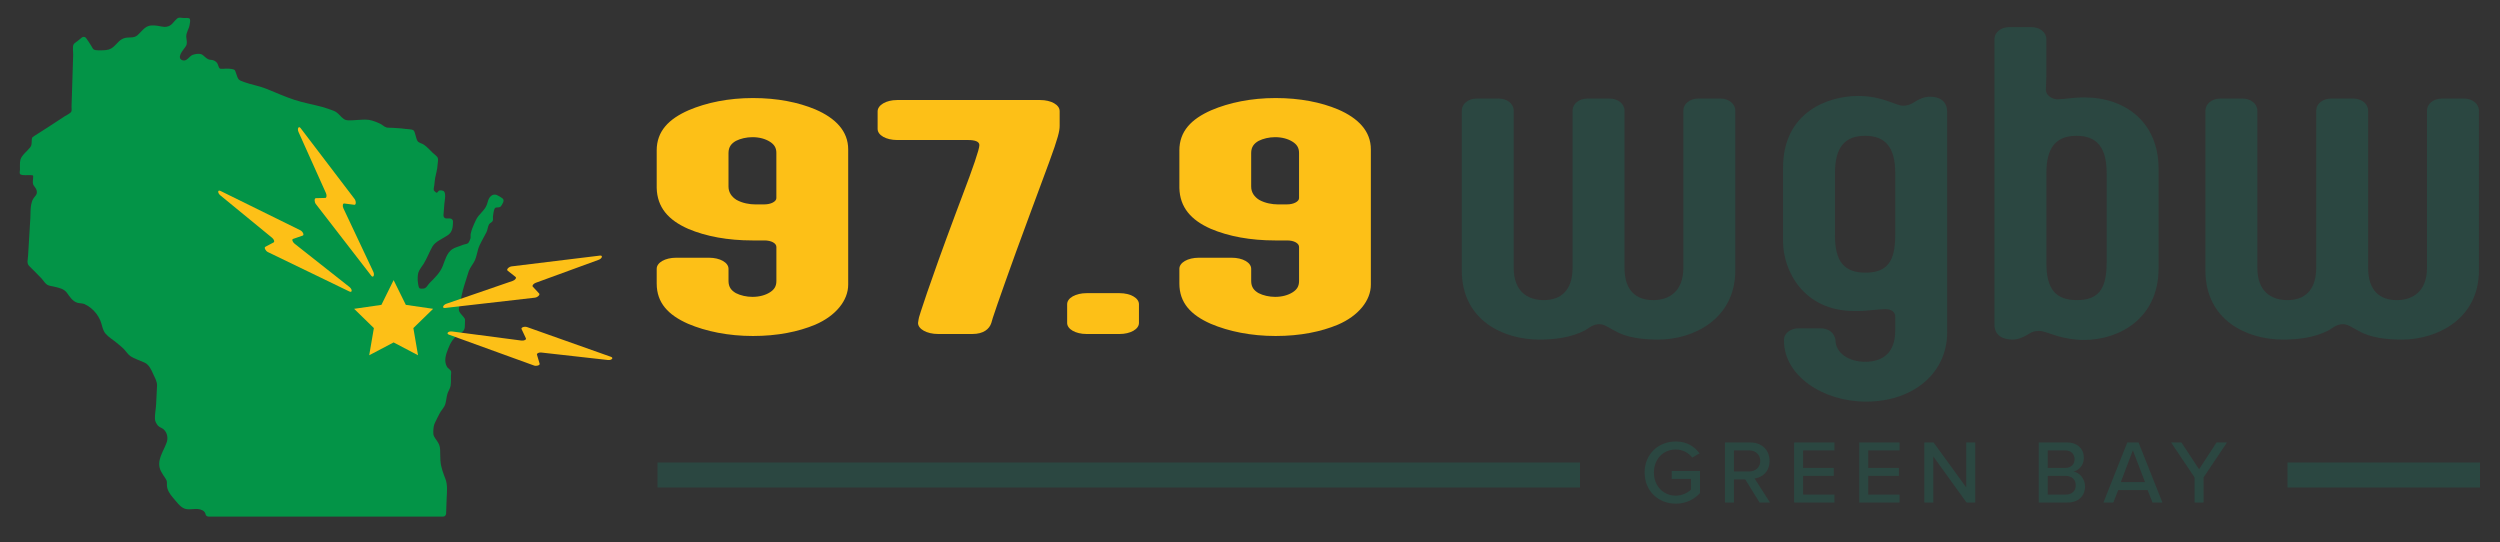 <svg width="1000" height="217" viewBox="0 0 1000 217" fill="none" xmlns="http://www.w3.org/2000/svg">
<rect x="0" y="0" width="1000" height="217" fill="#333333" stroke="none"/>
<path d="M56.425 136.746V128.693H55.241C54.474 128.693 53.844 129.322 53.844 130.085V135.349C53.844 136.117 54.474 136.746 55.241 136.746H56.425Z" fill="#FFFEF5"/>
<path d="M41.443 37.719C41.443 37.719 41.453 37.724 41.458 37.724C41.537 37.758 41.666 37.788 41.443 37.719Z" fill="white"/>
<path d="M39.591 35.852C39.591 35.852 39.581 35.827 39.571 35.807C39.571 35.807 39.571 35.807 39.571 35.812C39.576 35.822 39.581 35.837 39.591 35.847V35.852Z" fill="white"/>
<path d="M199.554 78.459C198.504 77.706 197.326 77.577 196.345 78.454C195.32 79.37 195.211 80.45 194.8 81.698C193.953 84.273 191.412 85.645 190.342 88.072C189.857 89.171 189.293 90.251 188.901 91.385C188.664 92.078 188.406 92.846 188.272 93.569C188.163 94.159 188.332 94.827 188.178 95.402C188.064 95.832 187.564 97.006 187.222 97.274C186.737 97.66 185.667 97.71 185.058 97.982C183.78 98.551 181.918 98.948 180.799 99.75C178.679 101.27 177.991 104.158 177.084 106.426C175.995 109.17 173.949 111.086 171.924 113.117C171.008 114.038 170.641 115.281 169.368 115.44C168.937 115.494 167.996 115.509 167.739 115.252C167.407 114.92 167.189 113.246 167.135 112.765C167.016 111.696 167.036 110.071 167.338 109.036C167.689 107.838 168.843 106.54 169.487 105.475C170.819 103.286 171.676 100.909 172.939 98.675C174.118 96.585 177.129 95.451 179.12 94.084C181.046 92.762 181.16 90.736 181.2 88.626C181.215 87.953 180.67 87.398 179.997 87.398C179.526 87.398 179.056 87.398 178.585 87.398C177.882 87.398 177.332 86.799 177.387 86.101C177.505 84.585 177.624 83.07 177.743 81.549C177.827 80.455 178.501 77.547 177.59 76.537C177.302 76.22 176.138 76.037 175.653 76.215C175.336 76.329 175.014 77.102 174.687 77.117C174.489 77.127 173.652 76.403 173.548 76.141C173.345 75.631 173.657 74.586 173.727 74.021C173.836 73.085 173.895 72.124 174.058 71.193C174.375 69.406 174.955 67.816 175.019 65.998C175.044 65.231 175.396 63.854 175.118 63.16C174.846 62.467 173.618 61.645 173.098 61.13C171.988 60.04 170.869 58.792 169.601 57.906C168.888 57.405 167.655 57.188 167.1 56.544C166.63 55.999 166.417 54.676 166.184 54.003C165.996 53.468 165.812 52.408 165.372 52.106C164.713 51.656 162.97 51.685 162.152 51.561C160.389 51.299 158.587 51.249 156.809 51.121C156.125 51.071 155.189 51.16 154.525 50.957C153.669 50.695 152.931 49.907 152.114 49.516C150.801 48.892 148.974 48.154 147.532 47.946C145.655 47.678 143.481 48.035 141.584 48.075C140.277 48.105 138.593 48.382 137.563 47.629C135.933 46.44 135.24 44.945 133.309 44.256C131.882 43.751 130.471 43.191 129.005 42.8C125.271 41.8 121.388 41.121 117.718 39.923C113.875 38.67 110.135 36.931 106.376 35.451C103.553 34.336 100.513 33.881 97.675 32.836C96.972 32.578 95.941 32.261 95.466 31.731C94.971 31.177 94.693 30.018 94.426 29.299C93.95 28.032 94.129 27.888 92.732 27.606C91.95 27.447 91.212 27.457 90.404 27.452C89.87 27.452 88.374 27.69 87.928 27.393C87.354 27.006 87.26 25.674 86.794 25.129C86.195 24.431 85.407 24.005 84.565 23.961C83.431 23.896 83.109 23.673 82.153 22.921C81.589 22.475 81.079 21.851 80.415 21.658C79.405 21.366 78.048 21.593 77.097 21.935C75.641 22.46 74.799 24.639 73.1 24.139C70.634 23.416 72.753 20.637 73.561 19.543C73.937 19.028 74.462 18.453 74.63 17.839C74.903 16.873 74.576 15.819 74.511 14.878C74.383 13.011 75.571 11.688 75.849 9.91C75.943 9.316 76.225 8.112 75.928 7.568C75.616 6.998 74.195 7.231 73.442 7.206C72.852 7.186 71.827 6.939 71.302 7.157C70.475 7.503 69.47 8.939 68.836 9.554C67.558 10.797 66.072 10.94 64.379 10.569C62.903 10.247 60.788 9.92 59.352 10.425C57.514 11.069 56.355 12.946 54.949 14.13C53.384 15.447 51.527 14.689 49.754 15.249C47.792 15.868 47.089 17.225 45.633 18.523C44.083 19.904 42.919 20.088 40.879 20.122C40.017 20.137 39.071 20.182 38.224 20.048C37.179 19.885 37.144 19.394 36.56 18.424C35.906 17.344 35.193 16.309 34.475 15.269C34.074 14.689 33.261 14.575 32.717 15.021C32.172 15.467 31.632 15.913 31.092 16.358C30.607 16.765 29.636 17.294 29.398 17.834C28.953 18.845 29.304 20.87 29.27 21.955C29.087 27.754 28.903 33.554 28.72 39.353C28.685 40.463 28.651 41.577 28.616 42.686C28.601 43.187 28.75 44.093 28.557 44.558C28.215 45.38 26.655 46.01 25.882 46.515C21.851 49.125 17.859 51.829 13.773 54.35C12.589 55.083 12.763 55.231 12.679 56.643C12.614 57.712 12.679 58.163 12.059 58.961C10.925 60.431 8.657 62.09 8.177 63.854C7.85 65.047 8.038 66.632 7.979 67.87C7.939 68.702 7.652 69.44 8.231 69.777C9.073 70.267 11.277 69.98 12.248 70.049C13.496 70.133 13.303 70.109 13.228 71.382C13.154 72.674 12.892 73.407 13.649 74.418C14.263 75.24 14.788 75.923 14.749 76.928C14.699 78.177 13.813 78.563 13.238 79.588C12.882 80.222 12.589 81.198 12.456 81.916C12.139 83.6 12.243 85.477 12.139 87.19C11.956 90.236 11.772 93.287 11.589 96.333C11.47 98.348 11.351 100.364 11.227 102.38C11.133 103.885 10.594 105.307 11.688 106.411C13.303 108.036 14.957 109.625 16.527 111.289C17.255 112.062 17.988 113.335 18.879 113.904C19.597 114.36 20.766 114.439 21.603 114.652C23.475 115.118 25.565 115.455 26.754 117.104C27.863 118.644 28.992 120.491 30.909 121.091C31.86 121.393 32.88 121.239 33.801 121.64C34.708 122.032 35.594 122.601 36.357 123.22C38.016 124.572 39.14 126.048 40.032 127.995C40.874 129.842 40.943 132.016 42.27 133.522C43.553 134.983 45.326 135.983 46.812 137.236C47.822 138.083 48.897 138.915 49.788 139.891C50.531 140.703 51.205 141.782 52.126 142.416C53.75 143.536 56.192 144.249 57.98 145.121C59.619 145.923 60.555 147.948 61.273 149.593C61.962 151.173 62.903 152.604 62.814 154.342C62.695 156.764 62.576 159.191 62.457 161.613C62.363 163.529 61.902 165.684 61.967 167.585C61.996 168.462 62.561 169.512 63.145 170.21C63.774 170.963 64.775 171.107 65.488 171.765C66.924 173.088 67.291 175.207 66.672 176.971C65.325 180.789 62.209 184.558 64.483 188.669C64.998 189.6 65.523 190.432 66.137 191.298C66.964 192.467 66.716 192.868 66.781 194.295C66.855 195.944 68.043 197.791 69.158 199.034C70.401 200.421 72.001 202.838 73.878 203.467C76.141 204.23 78.642 202.927 80.925 204.096C81.708 204.497 82.094 205.057 82.218 205.681C82.327 206.235 82.827 206.632 83.391 206.632H177.243C177.902 206.632 178.427 206.097 178.446 205.438C178.516 203.462 178.585 201.486 178.654 199.51C178.744 197.014 179.11 194.106 178.219 191.709C177.248 189.104 176.342 186.96 176.163 184.137C176.079 182.765 176.114 181.378 176.054 180.002C175.98 178.397 175.633 177.56 174.692 176.198C173.732 174.806 173.226 174.356 173.316 172.528C173.385 171.047 173.464 170.082 174.123 168.809C174.846 167.412 175.49 165.921 176.317 164.584C176.916 163.613 177.748 162.841 178.08 161.756C178.491 160.424 178.57 158.968 178.942 157.611C179.259 156.442 180.046 155.481 180.239 154.332C180.457 153.025 180.333 151.579 180.383 150.241C180.403 149.726 180.571 148.939 180.398 148.468C180.15 147.81 179.174 147.394 178.823 146.775C177.476 144.437 178.308 141.931 179.209 139.613C179.689 138.375 180.175 137.335 180.918 136.231C181.834 134.869 182.641 134.334 184.028 133.457C185.127 132.759 185.846 132.056 185.925 130.728C185.959 130.139 185.964 129.55 185.984 128.96C186.019 127.915 186.133 127.678 185.538 126.92C184.612 125.726 183.28 124.845 183.572 123.304C183.904 121.546 184.315 119.798 184.687 118.045C185.231 115.464 186.068 112.998 186.866 110.482C187.173 109.511 187.425 108.541 187.881 107.634C188.505 106.391 189.471 105.277 190.011 103.994C190.58 102.642 190.848 101.072 191.254 99.661C191.581 98.527 192.125 97.541 192.655 96.486C193.269 95.258 193.988 94.079 194.597 92.851C195.077 91.88 195.092 90.627 195.632 89.721C195.944 89.196 196.82 88.929 197.073 88.374C197.316 87.839 197.113 87.022 197.192 86.423C197.286 85.675 197.524 83.659 198.034 83.208C198.489 82.807 199.559 83.104 200.079 82.772C200.456 82.53 201.144 81.326 201.293 80.895C201.823 79.37 200.604 79.177 199.579 78.444L199.554 78.459Z" fill="#039447"/>
<path fill-rule="evenodd" clip-rule="evenodd" d="M208.588 136.226L180.838 132.59C179.343 132.392 178.328 133.408 179.566 133.858L213.605 146.205C214.605 146.567 216.032 146.111 215.848 145.482L214.783 141.847C214.635 141.347 215.566 140.906 216.542 141.015L243.157 144.001C244.648 144.17 245.608 143.159 244.37 142.723L210.831 130.832C209.781 130.461 208.32 130.981 208.618 131.615L210.366 135.339C210.613 135.864 209.618 136.359 208.583 136.221L208.588 136.226Z" fill="#FDC017"/>
<path fill-rule="evenodd" clip-rule="evenodd" d="M205.047 112.369L178.585 121.487C177.159 121.977 176.703 123.339 178.011 123.191L213.986 119.065C215.041 118.946 216.116 117.896 215.675 117.421L213.1 114.642C212.743 114.261 213.382 113.454 214.303 113.117L239.457 103.925C240.869 103.41 241.275 102.078 239.972 102.236L204.65 106.55C203.546 106.684 202.466 107.798 203.021 108.239L206.245 110.794C206.701 111.156 206.032 112.037 205.042 112.379L205.047 112.369Z" fill="#FDC017"/>
<path fill-rule="evenodd" clip-rule="evenodd" d="M117.822 97.467L139.792 114.806C140.975 115.742 140.96 117.178 139.772 116.604L107.174 100.84C106.218 100.379 105.549 99.032 106.124 98.73L109.472 96.952C109.932 96.709 109.601 95.734 108.838 95.115L88.126 78.137C86.967 77.186 87.017 75.794 88.195 76.374L120.12 92.098C121.115 92.589 121.769 94 121.1 94.228L117.213 95.575C116.663 95.763 117.005 96.823 117.827 97.467H117.822Z" fill="#FDC017"/>
<path fill-rule="evenodd" clip-rule="evenodd" d="M137.375 83.357L149.31 108.674C149.954 110.036 149.295 111.319 148.488 110.274L126.34 81.628C125.691 80.786 125.691 79.286 126.34 79.271L130.129 79.172C130.649 79.157 130.783 78.142 130.382 77.245L119.412 52.814C118.797 51.447 119.466 50.224 120.259 51.269L141.822 79.578C142.496 80.464 142.451 82.014 141.753 81.92L137.672 81.395C137.097 81.321 136.929 82.416 137.375 83.362V83.357Z" fill="#FDC017"/>
<path d="M157.447 112.047L162.331 121.943L173.251 123.527L165.347 131.229L167.214 142.105L157.447 136.969L147.681 142.105L149.548 131.229L141.649 123.527L152.564 121.943L157.447 112.047Z" fill="#FDC017"/>
<path d="M694.119 108.159C694.119 127.558 677.429 135.834 663.334 135.834C657.029 135.834 650.536 135.081 645.717 132.224L642.751 130.57C641.636 129.97 640.71 129.668 639.601 129.668C638.675 129.668 637.56 129.97 636.451 130.57L633.856 132.224C628.477 134.933 622.356 135.834 615.685 135.834C601.59 135.834 584.716 128.316 584.716 108.159V44.241C584.716 41.532 587.311 39.427 590.649 39.427H599.549C602.887 39.427 605.482 41.532 605.482 44.241V107.109C605.482 116.435 610.861 120.045 617.537 120.045C624.213 120.045 629.032 116.286 629.032 107.109V44.241C629.032 41.532 631.627 39.427 634.965 39.427H643.865C647.203 39.427 649.798 41.532 649.798 44.241V107.109C649.798 116.435 654.617 120.045 661.293 120.045C667.969 120.045 673.348 116.286 673.348 107.109V44.241C673.348 41.532 675.943 39.427 679.281 39.427H688.181C691.519 39.427 694.114 41.532 694.114 44.241V108.159H694.119Z" fill="#2B4741"/>
<path d="M778.867 132.976C778.867 149.067 765.515 160.651 746.418 160.651C729.173 160.651 713.592 150.275 713.592 136.289V135.69C713.781 133.135 716.376 131.327 719.526 131.327H728.054C731.392 131.327 733.616 132.981 734.175 135.839C734.175 141.405 739.737 144.714 746.042 144.714C753.461 144.714 758.096 140.801 758.096 132.228V126.662C758.096 124.705 756.427 123.655 754.204 123.655C751.054 123.655 747.156 124.408 743.075 124.408H741.778C721.195 124.408 713.221 108.015 713.221 96.585V67.107C713.221 44.696 731.392 38.382 743.263 38.382C753.094 38.382 758.284 42.289 761.251 42.289C762.92 42.289 764.034 41.839 765.332 41.086L766.075 40.635C767.744 39.58 769.784 38.679 772.008 38.679C775.529 38.679 778.867 40.185 778.867 44.845V132.976ZM758.096 94.173V69.207C758.096 58.98 754.204 54.319 746.042 54.319C737.88 54.319 733.987 58.98 733.987 69.207V94.173C733.987 104.702 737.697 109.06 746.225 109.06C754.753 109.06 758.091 104.697 758.091 94.173H758.096Z" fill="#2B4741"/>
<path d="M815.586 132.372C814.1 132.372 812.802 132.674 811.505 133.575L810.762 134.026C809.093 134.928 807.241 135.829 805.012 135.829C801.119 135.829 797.781 134.175 797.781 129.812V15.665C797.781 12.955 800.376 10.851 803.714 10.851H812.614C815.952 10.851 818.547 12.955 818.547 15.665V30.552C818.547 32.508 818.359 33.558 818.359 35.965C818.359 38.07 820.771 39.724 822.995 39.724C825.59 39.724 828.928 38.971 833.752 38.971C850.442 38.971 863.423 49.198 863.423 67.394V107.401C863.423 127.251 847.847 135.977 833.569 135.977C829.488 135.977 825.778 135.225 823.183 134.472C819.662 133.422 817.433 132.367 815.581 132.367L815.586 132.372ZM842.662 105.153V69.207C842.662 58.98 838.769 54.319 830.607 54.319C822.445 54.319 818.552 58.98 818.552 69.207V105.153C818.552 115.682 822.262 120.04 830.79 120.04C839.319 120.04 842.657 115.677 842.657 105.153H842.662Z" fill="#2B4741"/>
<path d="M991.571 108.159C991.571 127.558 974.88 135.834 960.785 135.834C954.481 135.834 947.988 135.081 943.169 132.224L940.203 130.57C939.088 129.97 938.162 129.668 937.053 129.668C936.127 129.668 935.012 129.97 933.903 130.57L931.308 132.224C925.929 134.933 919.808 135.834 913.137 135.834C899.042 135.834 882.168 128.316 882.168 108.159V44.241C882.168 41.532 884.763 39.427 888.101 39.427H897.001C900.339 39.427 902.934 41.532 902.934 44.241V107.109C902.934 116.435 908.313 120.045 914.989 120.045C921.665 120.045 926.484 116.286 926.484 107.109V44.241C926.484 41.532 929.079 39.427 932.417 39.427H941.317C944.655 39.427 947.25 41.532 947.25 44.241V107.109C947.25 116.435 952.069 120.045 958.745 120.045C965.421 120.045 970.8 116.286 970.8 107.109V44.241C970.8 41.532 973.395 39.427 976.733 39.427H985.633C988.971 39.427 991.566 41.532 991.566 44.241V108.159H991.571Z" fill="#2B4741"/>
<path d="M262.675 60.203C262.675 52.487 267.464 47.608 275.443 44.097C282.624 41.031 291.4 39.219 301.176 39.219C310.953 39.219 319.327 40.917 326.112 43.755C334.289 47.272 339.276 52.492 339.276 59.752V113.864C339.276 120.213 334.289 126.345 326.112 129.861C319.327 132.699 310.953 134.397 301.176 134.397C291.4 134.397 282.426 132.58 275.244 129.519C267.266 126.003 262.68 121.124 262.68 113.413V107.515C262.68 105.019 266.072 103.092 270.46 103.092H283.624C288.012 103.092 291.405 105.019 291.405 107.515V112.393C291.405 114.889 292.603 116.251 294.396 117.271C296.194 118.183 298.586 118.747 300.978 118.747C303.771 118.747 306.163 118.069 307.961 116.935C309.561 115.914 310.556 114.666 310.556 112.398V98.783C310.556 97.308 308.56 96.173 305.767 96.173H300.978C291.207 96.173 282.426 94.584 275.244 91.523C267.266 88.007 262.878 82.9 262.68 75.184V60.208L262.675 60.203ZM310.551 61.223C310.551 58.955 309.556 57.707 307.956 56.687C306.163 55.552 303.766 54.869 300.973 54.869C298.581 54.869 296.184 55.438 294.391 56.345C292.593 57.365 291.4 58.727 291.4 61.223V74.61C291.4 77.106 292.796 78.805 294.589 79.939C296.981 81.301 299.978 81.756 301.969 81.756H305.757C308.352 81.756 310.546 80.622 310.546 79.26V61.223H310.551Z" fill="#FDC017"/>
<path d="M411.693 86.407C404.111 106.827 398.524 122.824 397.132 127.133L396.533 129.173C395.736 131.669 393.344 133.596 388.956 133.596H375.192C370.799 133.596 367.214 131.669 367.214 129.173C367.214 128.717 367.61 126.905 367.61 126.905C367.61 126.791 371.201 114.994 382.572 84.59L384.964 78.236C389.154 67.231 391.749 59.743 391.749 58.044C391.749 56.682 390.154 56.004 387.158 56.004H358.829C354.441 56.004 351.049 54.077 351.049 51.581V44.548C351.049 42.052 354.441 40.012 358.829 40.012H416.081C420.469 40.012 423.861 41.938 423.861 44.434V50.333C423.861 52.373 423.262 55.097 419.672 64.854L411.693 86.407Z" fill="#FDC017"/>
<path d="M434.638 133.6C430.25 133.6 426.858 131.674 426.858 129.178V121.689C426.858 119.193 430.25 117.262 434.638 117.262H447.802C452.19 117.262 455.583 119.193 455.583 121.689V129.178C455.583 131.674 452.19 133.6 447.802 133.6H434.638Z" fill="#FDC017"/>
<path d="M471.743 60.203C471.743 52.487 476.532 47.608 484.511 44.097C491.692 41.031 500.468 39.219 510.244 39.219C520.021 39.219 528.395 40.917 535.18 43.755C543.357 47.272 548.344 52.492 548.344 59.752V113.864C548.344 120.213 543.357 126.345 535.18 129.861C528.395 132.699 520.021 134.397 510.244 134.397C500.468 134.397 491.494 132.58 484.313 129.519C476.334 126.003 471.748 121.124 471.748 113.413V107.515C471.748 105.019 475.14 103.092 479.528 103.092H492.692C497.08 103.092 500.473 105.019 500.473 107.515V112.393C500.473 114.889 501.671 116.251 503.464 117.271C505.262 118.183 507.654 118.747 510.046 118.747C512.839 118.747 515.231 118.069 517.029 116.935C518.629 115.914 519.624 114.666 519.624 112.398V98.783C519.624 97.308 517.629 96.173 514.835 96.173H510.046C500.275 96.173 491.494 94.584 484.313 91.523C476.334 88.007 471.946 82.9 471.748 75.184V60.208L471.743 60.203ZM519.619 61.223C519.619 58.955 518.624 57.707 517.024 56.687C515.231 55.552 512.834 54.869 510.041 54.869C507.649 54.869 505.252 55.438 503.459 56.345C501.661 57.365 500.468 58.727 500.468 61.223V74.61C500.468 77.106 501.865 78.805 503.657 79.939C506.049 81.301 509.046 81.756 511.037 81.756H514.825C517.421 81.756 519.615 80.622 519.615 79.26V61.223H519.619Z" fill="#FDC017"/>
<rect x="263" y="185" width="369" height="10" fill="#2B4741"/>
<path d="M657.854 189.012C657.854 181.524 663.434 176.592 670.31 176.592C674.81 176.592 677.798 178.644 679.814 181.344L676.898 183.036C675.53 181.2 673.118 179.796 670.31 179.796C665.306 179.796 661.562 183.612 661.562 189.012C661.562 194.376 665.306 198.264 670.31 198.264C672.974 198.264 675.242 196.968 676.394 195.888V191.568H668.69V188.4H679.994V197.22C677.69 199.776 674.378 201.468 670.31 201.468C663.434 201.468 657.854 196.5 657.854 189.012ZM707.997 201H703.821L698.097 191.748H693.597V201H689.997V176.988H700.113C704.685 176.988 707.817 179.94 707.817 184.368C707.817 188.688 704.901 190.992 701.841 191.388L707.997 201ZM704.109 184.368C704.109 181.848 702.237 180.156 699.645 180.156H693.597V188.58H699.645C702.237 188.58 704.109 186.888 704.109 184.368ZM733.779 201H717.651V176.988H733.779V180.156H721.251V187.176H733.527V190.344H721.251V197.832H733.779V201ZM759.815 201H743.687V176.988H759.815V180.156H747.287V187.176H759.563V190.344H747.287V197.832H759.815V201ZM790.1 201H786.608L773.324 182.568V201H769.724V176.988H773.432L786.5 194.988V176.988H790.1V201ZM827.061 201H815.505V176.988H826.773C831.057 176.988 833.541 179.616 833.541 183.108C833.541 186.132 831.561 188.148 829.365 188.616C831.921 189.012 834.009 191.604 834.009 194.52C834.009 198.3 831.489 201 827.061 201ZM819.105 180.156V187.176H826.089C828.501 187.176 829.833 185.664 829.833 183.684C829.833 181.704 828.501 180.156 826.089 180.156H819.105ZM819.105 190.344V197.832H826.269C828.789 197.832 830.301 196.392 830.301 194.052C830.301 192.072 828.933 190.344 826.269 190.344H819.105ZM864.958 201H860.998L859.054 196.032H847.282L845.338 201H841.378L850.918 176.988H855.418L864.958 201ZM858.01 192.828L853.15 180.12L848.326 192.828H858.01ZM881.43 201H877.83V190.956L868.434 176.988H872.574L879.63 187.716L886.614 176.988H890.79L881.43 190.956V201Z" fill="#2B4741"/>
<rect x="915" y="185" width="77" height="10" fill="#2B4741"/>
</svg>
